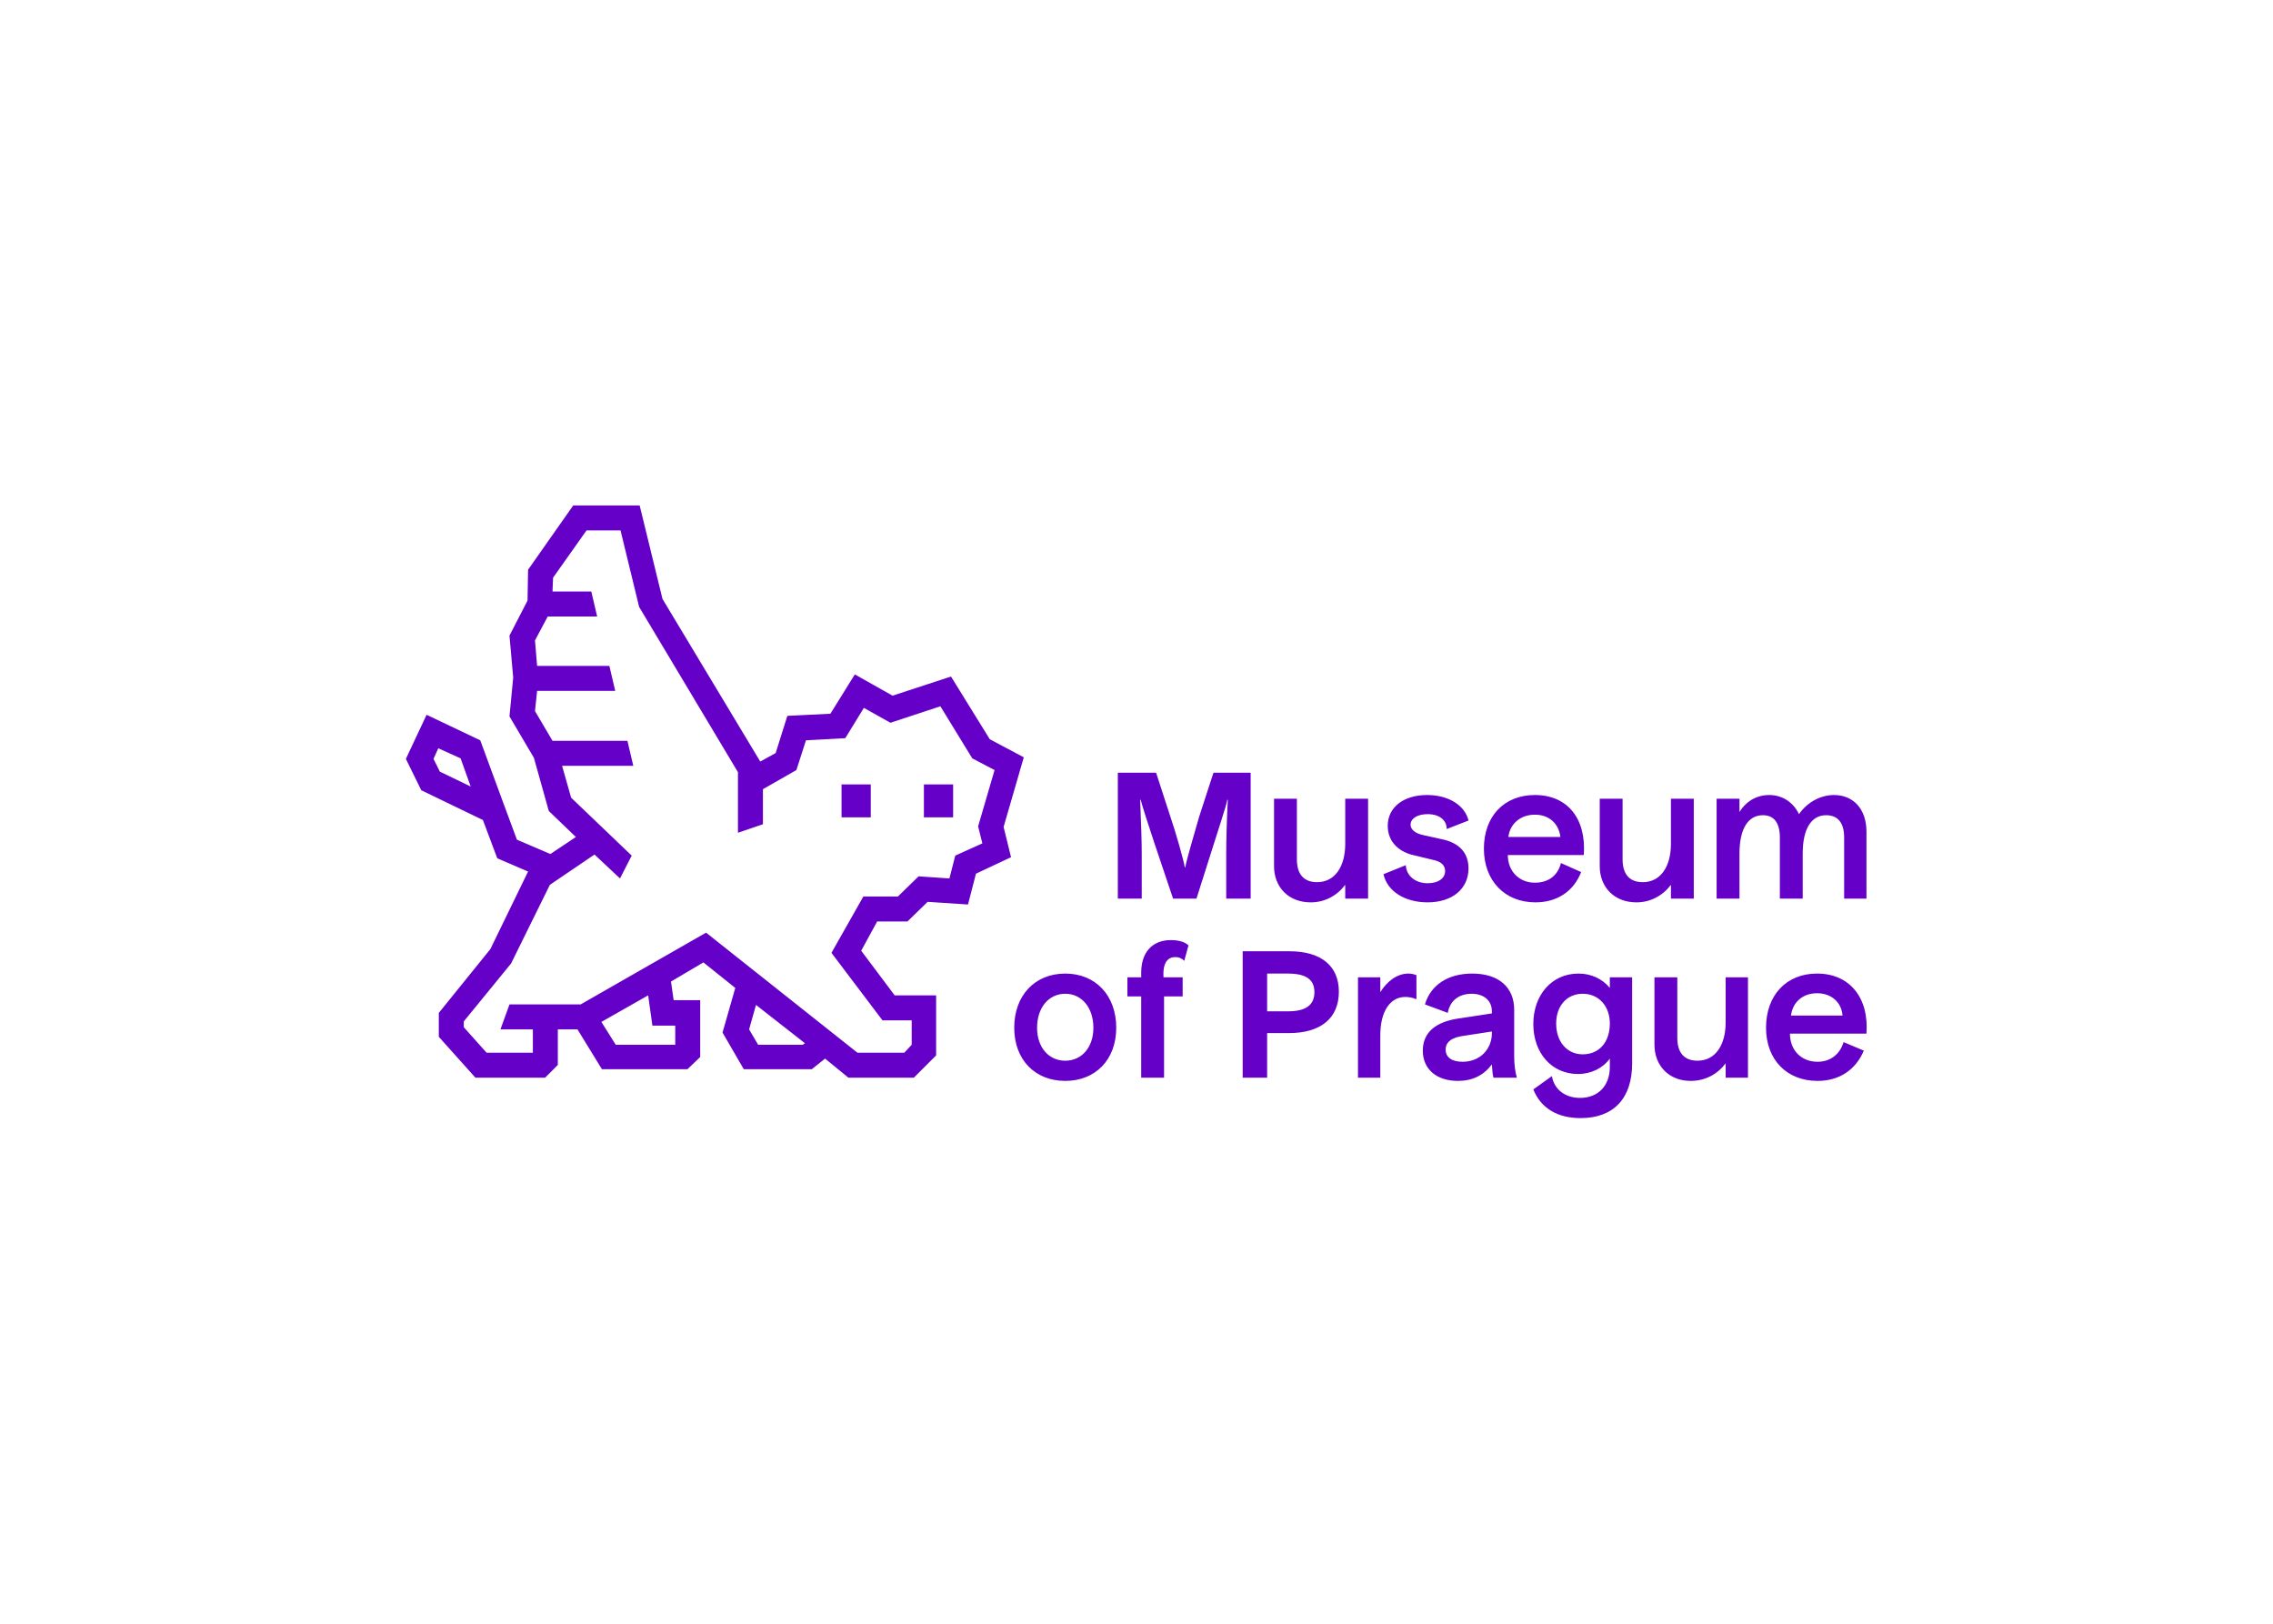 <svg clip-rule="evenodd" fill-rule="evenodd" stroke-linejoin="round" stroke-miterlimit="2" viewBox="0 0 560 400" xmlns="http://www.w3.org/2000/svg"><path d="m56.8 12.9 4.3 17.6 18.4 30.6 2.9-1.6 2.2-7 8.1-.4 4.6-7.4 7.1 4 11-3.6 7.3 11.8 6.4 3.4-3.8 13.1 1.4 5.7-6.6 3.1-1.5 5.8-7.6-.5-3.8 3.7h-5.7l-3 5.5 6.3 8.4h7.8v11.3l-4.2 4.2h-12.3l-4.4-3.6-2.5 2h-12.8l-4-6.9 2.4-8.4-6-4.8-6.1 3.6.5 3.5h5v10.7l-2.4 2.3h-16.1l-4.6-7.5h-3.7v6.7l-2.4 2.4h-13.1l-6.9-7.7v-4.5l9.7-12 7.1-14.6-5.8-2.5-2.7-7.2-11.6-5.6-2.9-5.9 3.9-8.3 10.1 4.8 4.6 12.5 2.3 6.2 6.3 2.7 4.8-3.2-5.1-4.9-2.8-10-4.6-7.8.7-7.3-.7-7.9 3.4-6.6.1-5.8 8.5-12.1zm22.3 101.5h8.4l.4-.3-9.2-7.2-1.3 4.6zm-26.8 0h11.2v-3.6h-4.3l-.8-5.7-8.8 5zm-11.9-85.3h7.3l1.1 4.7h-9.3l-2.4 4.5.4 4.8h13.6l1.1 4.7h-14.7l-.4 3.8 3.3 5.6h14.1l1.1 4.7h-13.4l1.7 6 11.4 10.9-2.2 4.3-4.8-4.5-8.4 5.7-7.3 14.8-8.9 10.9v1.1l4.3 4.8h8.7v-4.4h-6.1l1.7-4.7h13.4l23.6-13.5 28.5 22.6h8.8l1.4-1.5v-4.6h-5.5l-9.6-12.7 6-10.6h6.5l3.9-3.8 5.8.4 1.1-4.3 5.1-2.3-.8-3.2 3.1-10.6-4.2-2.2-6-9.8-9.4 3.1-5-2.8-3.5 5.7-7.4.4-1.8 5.6-6.3 3.6v6.6l-4.7 1.6v-11.4l-18.6-31.1-3.5-14.4h-6.4l-6.3 8.9zm54.4 36.3h5.5v6.2h-5.5zm15.5 0h5.5v6.2h-5.5zm-85.3.4-1.9-5.3-4.2-1.9-.9 2 1.2 2.4zm102.3 45.4c0-6.1 3.9-10.2 9.6-10.2s9.6 4.1 9.6 10.2c0 6-3.9 10-9.6 10s-9.6-4-9.6-10zm14.9 0c0-3.8-2.2-6.4-5.3-6.4s-5.3 2.6-5.3 6.4c0 3.7 2.2 6.2 5.3 6.2s5.3-2.5 5.3-6.2zm13.3-5.9v15.3h-4.3v-15.3h-2.6v-3.6h2.6v-.9c0-3.7 2-6.1 5.6-6.1 1.3 0 2.6.3 3.3 1l-.8 2.9c-.4-.4-.9-.7-1.7-.7-1.2 0-2.4.8-2.2 3.8h3.6v3.6zm14.8 15.3v-23.8h8.8c6 0 9.3 2.8 9.3 7.6 0 5-3.4 7.8-9.4 7.8h-4.1v8.4zm4.6-19.6v7.1h4c3.3 0 4.9-1.2 4.9-3.6s-1.6-3.5-5-3.5zm17.1 19.6v-18.9h4.2v2.8c1.3-2.1 3.2-3.5 5.3-3.5.5 0 1 .1 1.5.3v4.5h-.1c-.7-.3-1.4-.4-2-.4-2.9 0-4.7 2.8-4.7 7.2v8zm12.2-5.1c0-3.4 2.4-5.5 7.1-6.1l5.9-.9v-.4c0-2-1.5-3.3-3.8-3.3-2.4 0-4.1 1.3-4.5 3.6l-4.3-1.6c1.1-3.7 4.4-5.8 8.9-5.8 5 0 7.9 2.6 7.9 6.8v8.8c0 1.6.2 2.9.5 4h-4.4c-.2-.7-.2-1.4-.3-2.5-1.6 2.1-3.7 3.1-6.4 3.1-4 0-6.6-2.2-6.6-5.7zm13-3.3v-.3l-5.2.8c-2.4.3-3.5 1.2-3.5 2.6 0 1.5 1.2 2.3 3.2 2.3 3.2 0 5.5-2.3 5.5-5.4zm7.8-1.7c0-5.5 3.5-9.5 8.5-9.5 2.4 0 4.5 1 5.9 2.7v-2h4.2v16.2c0 6.6-3.5 10.3-9.7 10.3-4.4 0-7.5-1.9-8.9-5.4l3.5-2.5c.4 2.5 2.5 4.1 5.3 4.1 3.4 0 5.6-2.3 5.6-5.8v-1.6c-1.3 1.8-3.5 2.9-6 2.9-4.9 0-8.4-3.9-8.4-9.4zm14.4-.1c0-3.3-2.1-5.6-5.1-5.6s-5 2.3-5 5.6c0 3.5 2.1 5.8 5 5.8 3.1 0 5.1-2.3 5.1-5.8zm12.7-8.7v11.4c0 2.8 1.3 4.3 3.8 4.3 3.4 0 5.3-3 5.3-7.2v-8.5h4.2v18.9h-4.2v-2.7c-1.6 2.1-3.9 3.3-6.6 3.3-4.1 0-6.8-2.9-6.8-6.8v-12.7zm16.7 9.5c0-6.1 3.8-10.2 9.6-10.2 6.1 0 9.8 4.5 9.3 11.3h-14.4c0 3.1 2.1 5.3 5.2 5.3 2.4 0 4.2-1.4 4.9-3.7l3.8 1.6c-1.5 3.6-4.6 5.7-8.7 5.7-5.8 0-9.7-4-9.7-10zm4.7-2.3h9.7c-.2-2.5-2.1-4.2-4.8-4.2s-4.6 1.7-4.9 4.2zm-126.7-45.7h7.2l2.7 8.3c1 2.9 2.5 8.2 2.7 9.5h.1c.2-1.3 1.8-6.7 2.6-9.5l2.7-8.3h7v23.7h-4.6v-8.4c0-2.4.1-6.5.3-10.2h-.1c-.2 1.2-1.7 5.6-2.5 8.2l-3.3 10.4h-4.4l-3.5-10.4c-1-3-2.3-7-2.6-8.2h-.1c.2 4.5.3 8.1.3 10.2v8.4h-4.5zm33.7 4.9v11.4c0 2.8 1.3 4.3 3.8 4.3 3.4 0 5.3-3 5.3-7.2v-8.5h4.3v18.8h-4.3v-2.6c-1.6 2.1-3.9 3.3-6.5 3.3-4.2 0-6.9-2.9-6.9-6.8v-12.7zm16.3 14.2 4.2-1.7c.1 2 1.8 3.4 4.1 3.4 2 0 3.3-.9 3.3-2.3 0-1.1-.8-1.8-2.3-2.1l-3.3-.8c-3.1-.6-5.2-2.6-5.2-5.6 0-3.5 3-5.8 7.4-5.8 4 0 7.1 1.9 7.8 4.8l-4.1 1.6c0-1.7-1.4-2.8-3.6-2.8-1.9 0-3.2.8-3.2 2 0 .9.9 1.6 2.2 1.9l3.6.8c3.5.7 5.1 2.7 5.1 5.5 0 3.9-3.1 6.4-7.7 6.4-4.3 0-7.6-2.1-8.3-5.3zm18.9-4.8c0-6.1 3.8-10.1 9.6-10.1 6.1 0 9.7 4.4 9.2 11.3h-14.3c0 3 2.1 5.2 5.1 5.2 2.5 0 4.3-1.3 4.9-3.7l3.8 1.7c-1.4 3.6-4.5 5.7-8.6 5.7-5.8 0-9.7-4.1-9.7-10.1zm4.6-2.2h9.8c-.3-2.5-2.1-4.2-4.8-4.2s-4.7 1.7-5 4.2zm21.5-7.2v11.4c0 2.8 1.3 4.3 3.8 4.3 3.4 0 5.3-3 5.3-7.2v-8.5h4.3v18.8h-4.3v-2.6c-1.6 2.1-3.9 3.3-6.5 3.3-4.2 0-6.9-2.9-6.9-6.8v-12.7zm17.7 18.8v-18.8h4.3v2.5c1.3-2.1 3.3-3.2 5.6-3.2 2.4 0 4.5 1.3 5.6 3.6 1.6-2.3 4.1-3.6 6.6-3.6 3.6 0 6.1 2.6 6.1 6.9v12.6h-4.2v-11.5c0-2.8-1.2-4.2-3.4-4.2-2.8 0-4.4 2.6-4.4 7.2v8.5h-4.3v-11.5c0-2.9-1.2-4.2-3.2-4.2-2.8 0-4.4 2.6-4.4 7.2v8.5z" fill="#6400c8" transform="matrix(1.309 0 0 1.309 83.24 107.625)"/></svg>